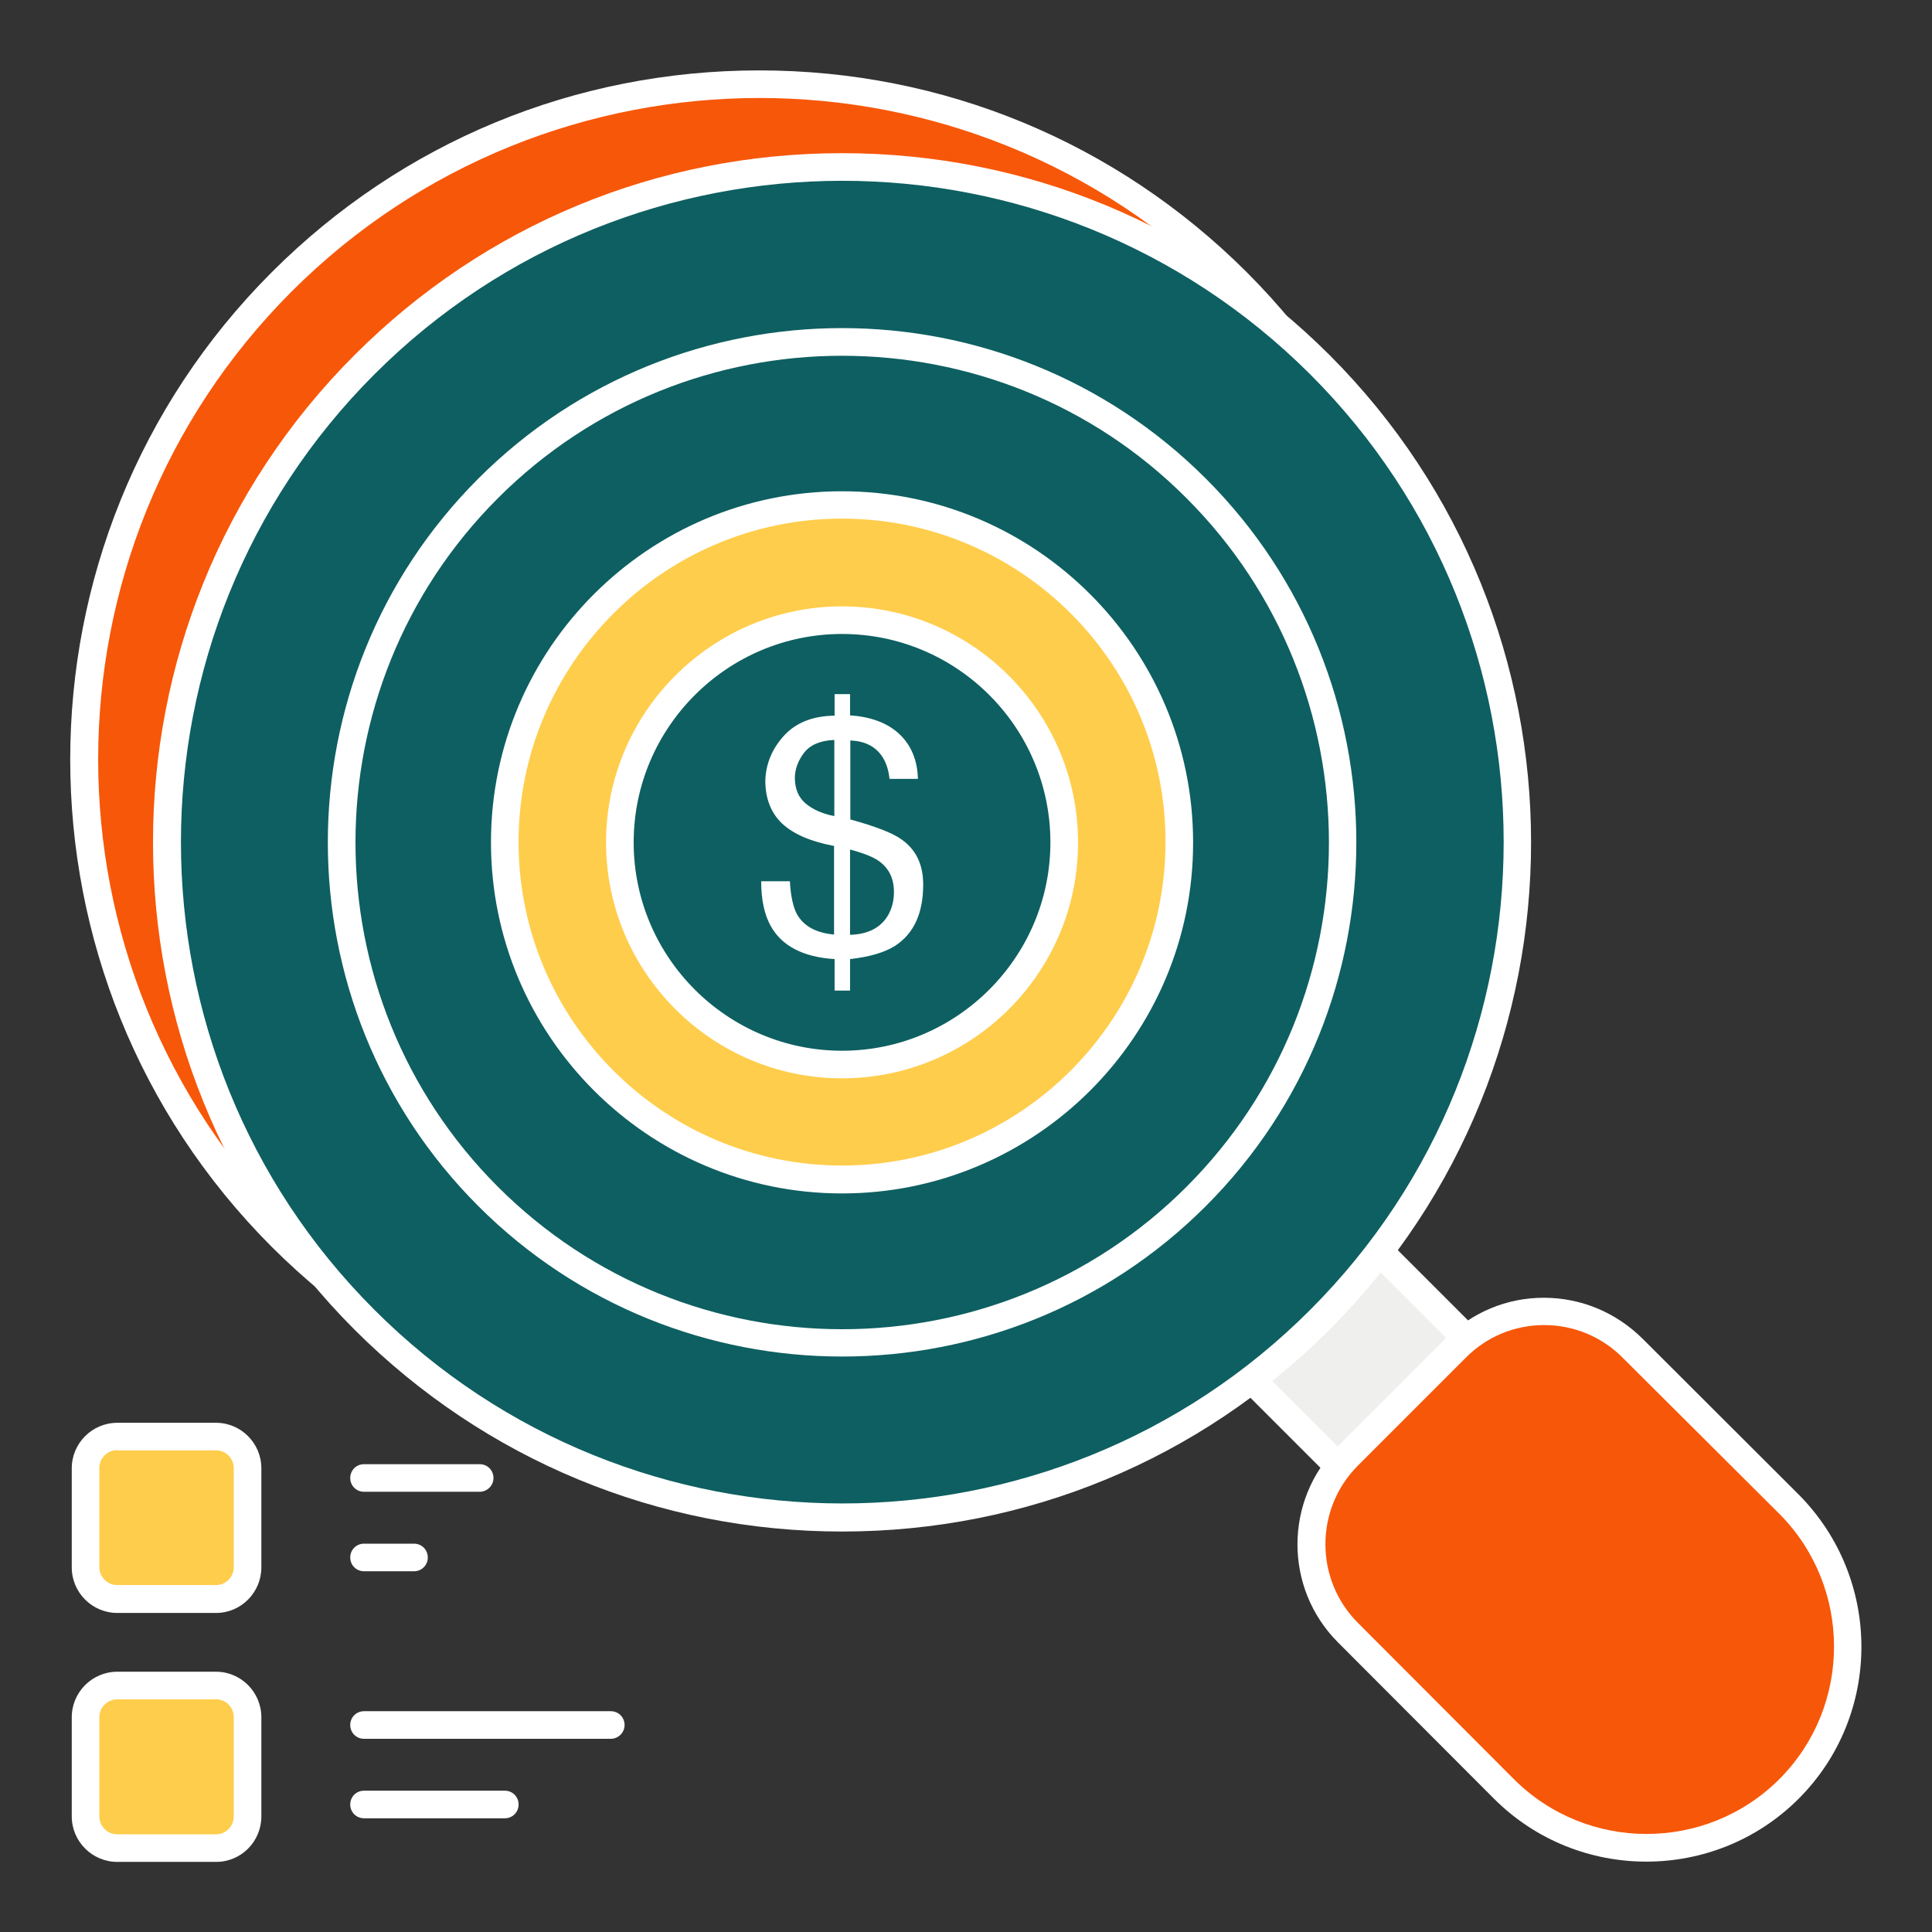 <svg width="64" height="64" viewBox="0 0 64 64" fill="none" xmlns="http://www.w3.org/2000/svg">
<rect x="0" y="0" width="64" height="64" fill="#333333" stroke="none"/>
<g id="search-money 1">
<g id="Group">
<g id="Group_2">
<g id="Group_3">
<path id="Vector" d="M25.16 47.534C37.516 47.534 47.532 37.517 47.532 25.161C47.532 12.805 37.516 2.789 25.16 2.789C12.804 2.789 2.787 12.805 2.787 25.161C2.787 37.517 12.804 47.534 25.16 47.534Z" fill="#F75709"/>
<path id="Vector_2" d="M25.151 47.991C19.053 47.991 13.32 45.614 9.005 41.307C0.1 32.402 0.1 17.92 9.005 9.015C13.32 4.7 19.053 2.332 25.151 2.332C31.25 2.332 36.982 4.709 41.298 9.015C50.203 17.92 50.203 32.402 41.298 41.307C36.991 45.614 31.259 47.991 25.151 47.991ZM25.16 3.246C19.547 3.246 13.933 5.385 9.663 9.655C1.115 18.203 1.115 32.11 9.663 40.649C18.212 49.198 32.118 49.198 40.658 40.649C49.206 32.101 49.206 18.194 40.658 9.655C36.379 5.385 30.765 3.246 25.16 3.246Z" fill="white"/>
</g>
<g id="Group_4">
<path id="Vector_3" d="M39.77 44.021L44.01 39.78L48.548 44.318L44.307 48.558L39.77 44.021Z" fill="#EFEFED"/>
<path id="Vector_4" d="M44.316 49.015C44.197 49.015 44.078 48.969 43.996 48.878L39.452 44.334C39.369 44.252 39.315 44.133 39.315 44.014C39.315 43.895 39.36 43.776 39.452 43.694L43.694 39.452C43.877 39.269 44.16 39.269 44.343 39.452L48.887 43.996C49.07 44.178 49.07 44.462 48.887 44.645L44.645 48.887C44.553 48.969 44.434 49.015 44.316 49.015ZM40.421 44.023L44.316 47.918L47.909 44.325L44.014 40.43L40.421 44.023Z" fill="white"/>
</g>
<g id="Group_5">
<path id="Vector_5" d="M59.264 59.255C56.649 61.87 52.434 61.87 49.819 59.255L44.653 54.08C43.035 52.462 43.035 49.838 44.653 48.219L48.219 44.654C49.837 43.026 52.461 43.026 54.089 44.654L59.264 49.819C61.86 52.434 61.86 56.658 59.264 59.255Z" fill="#F75709"/>
<path id="Vector_6" d="M54.537 61.669C52.709 61.669 50.88 60.974 49.49 59.584L44.325 54.409C42.532 52.617 42.532 49.701 44.325 47.909L47.89 44.343C48.759 43.474 49.911 42.99 51.136 42.99H51.145C52.37 42.99 53.531 43.474 54.409 44.343L59.584 49.509C62.354 52.297 62.354 56.814 59.584 59.584C58.194 60.974 56.366 61.669 54.537 61.669ZM51.154 43.895C51.145 43.895 51.145 43.895 51.154 43.895C50.167 43.895 49.243 44.279 48.548 44.983L44.983 48.549C43.547 49.984 43.547 52.325 44.983 53.76L50.148 58.935C52.571 61.358 56.521 61.358 58.944 58.935C61.358 56.521 61.358 52.572 58.944 50.149L53.76 44.983C53.065 44.279 52.133 43.895 51.154 43.895Z" fill="white"/>
</g>
<g id="Group_6">
<path id="Vector_7" d="M27.902 50.277C40.258 50.277 50.274 40.26 50.274 27.904C50.274 15.548 40.258 5.531 27.902 5.531C15.546 5.531 5.529 15.548 5.529 27.904C5.529 40.26 15.546 50.277 27.902 50.277Z" fill="#0E5F61"/>
<path id="Vector_8" d="M27.893 50.734C21.795 50.734 16.063 48.357 11.747 44.05C2.842 35.145 2.842 20.663 11.747 11.758C16.063 7.442 21.795 5.074 27.893 5.074C33.992 5.074 39.724 7.452 44.04 11.758C52.945 20.663 52.945 35.145 44.04 44.05C39.733 48.357 34.001 50.734 27.893 50.734ZM27.903 5.989C22.289 5.989 16.675 8.128 12.405 12.398C3.857 20.947 3.857 34.853 12.405 43.392C20.954 51.941 34.86 51.941 43.4 43.392C51.948 34.844 51.948 20.937 43.4 12.398C39.121 8.128 33.507 5.989 27.903 5.989Z" fill="white"/>
</g>
<g id="Group_7">
<path id="Vector_9" d="M27.904 44.489C37.063 44.489 44.489 37.064 44.489 27.904C44.489 18.744 37.063 11.319 27.904 11.319C18.744 11.319 11.318 18.744 11.318 27.904C11.318 37.064 18.744 44.489 27.904 44.489Z" fill="#0E5F61"/>
<path id="Vector_10" d="M27.895 44.937C23.534 44.937 19.163 43.273 15.845 39.954C9.198 33.307 9.198 22.501 15.845 15.854C22.491 9.207 33.298 9.207 39.945 15.854C46.592 22.501 46.592 33.307 39.945 39.954C36.626 43.273 32.265 44.937 27.895 44.937ZM27.895 11.785C23.762 11.785 19.639 13.358 16.494 16.503C10.203 22.793 10.203 33.024 16.494 39.314C22.784 45.605 33.015 45.605 39.305 39.314C45.595 33.024 45.595 22.793 39.305 16.503C36.16 13.349 32.027 11.785 27.895 11.785Z" fill="white"/>
</g>
<g id="Group_8">
<g id="Group_9">
<g id="Group_10">
<g id="Group_11">
<g id="Group_12">
<path id="Vector_11" d="M27.903 39.077C34.074 39.077 39.076 34.075 39.076 27.904C39.076 21.734 34.074 16.731 27.903 16.731C21.733 16.731 16.73 21.734 16.73 27.904C16.73 34.075 21.733 39.077 27.903 39.077Z" fill="#FFCD4C"/>
</g>
<g id="Group_13">
<path id="Vector_12" d="M27.893 39.534C21.475 39.534 16.264 34.313 16.264 27.904C16.264 21.486 21.484 16.274 27.893 16.274C34.312 16.274 39.523 21.495 39.523 27.904C39.532 34.313 34.312 39.534 27.893 39.534ZM27.893 17.18C21.987 17.18 17.178 21.989 17.178 27.895C17.178 33.801 21.987 38.61 27.893 38.61C33.8 38.61 38.609 33.801 38.609 27.895C38.618 21.989 33.809 17.18 27.893 17.18Z" fill="white"/>
</g>
</g>
<g id="Group_14">
<g id="Group_15">
<path id="Vector_13" d="M27.903 35.264C31.968 35.264 35.263 31.969 35.263 27.904C35.263 23.839 31.968 20.544 27.903 20.544C23.838 20.544 20.543 23.839 20.543 27.904C20.543 31.969 23.838 35.264 27.903 35.264Z" fill="#0E5F61"/>
</g>
<g id="Group_16">
<path id="Vector_14" d="M27.893 35.721C23.587 35.721 20.076 32.21 20.076 27.904C20.076 23.598 23.587 20.087 27.893 20.087C32.2 20.087 35.711 23.598 35.711 27.904C35.72 32.21 32.209 35.721 27.893 35.721ZM27.893 21.001C24.09 21.001 20.991 24.101 20.991 27.904C20.991 31.707 24.09 34.807 27.893 34.807C31.697 34.807 34.796 31.707 34.796 27.904C34.796 24.101 31.706 21.001 27.893 21.001Z" fill="white"/>
</g>
</g>
<g id="Group_17">
<path id="Vector_15" d="M25.965 24.375C26.367 23.936 26.925 23.717 27.647 23.707V22.994H28.159V23.698C28.872 23.744 29.421 23.963 29.805 24.329C30.189 24.695 30.39 25.189 30.408 25.801H29.466C29.439 25.527 29.366 25.298 29.247 25.097C29.018 24.732 28.662 24.549 28.168 24.53V27.145C29 27.374 29.567 27.593 29.859 27.803C30.344 28.142 30.582 28.636 30.582 29.303C30.582 30.254 30.271 30.93 29.649 31.333C29.302 31.552 28.808 31.698 28.159 31.771V32.814H27.647V31.771C26.605 31.707 25.891 31.333 25.526 30.665C25.325 30.299 25.215 29.815 25.215 29.193H26.166C26.193 29.687 26.275 30.044 26.394 30.272C26.614 30.674 27.025 30.903 27.629 30.958V28.023C26.851 27.877 26.285 27.63 25.91 27.282C25.544 26.935 25.352 26.459 25.352 25.856C25.37 25.308 25.571 24.814 25.965 24.375ZM26.687 26.615C26.925 26.816 27.235 26.953 27.638 27.035V24.512C27.171 24.53 26.833 24.677 26.632 24.942C26.431 25.207 26.33 25.49 26.33 25.783C26.339 26.14 26.449 26.414 26.687 26.615ZM29.43 30.299C29.549 30.08 29.613 29.833 29.613 29.55C29.613 29.102 29.448 28.764 29.119 28.526C28.927 28.389 28.607 28.261 28.159 28.142V30.967C28.771 30.949 29.192 30.72 29.43 30.299Z" fill="white"/>
</g>
</g>
</g>
</g>
</g>
<g id="Group_18">
<g id="Group_19">
<g id="Group_20">
<path id="Vector_16" d="M8.201 48.64V51.922C8.201 52.498 7.735 52.974 7.159 52.974H3.886C3.3 52.974 2.834 52.498 2.834 51.922V48.64C2.834 48.055 3.3 47.589 3.886 47.589H7.159C7.735 47.58 8.201 48.055 8.201 48.64Z" fill="#FFCD4C"/>
</g>
<g id="Group_21">
<path id="Vector_17" d="M7.159 53.431H3.886C3.054 53.431 2.377 52.755 2.377 51.922V48.64C2.377 47.808 3.054 47.132 3.886 47.132H7.159C7.982 47.132 8.658 47.808 8.658 48.64V51.922C8.658 52.745 7.991 53.431 7.159 53.431ZM3.886 48.037C3.556 48.037 3.291 48.302 3.291 48.631V51.913C3.291 52.242 3.556 52.508 3.886 52.508H7.159C7.479 52.508 7.744 52.242 7.744 51.913V48.64C7.744 48.311 7.488 48.046 7.159 48.046H3.886V48.037Z" fill="white"/>
</g>
</g>
<g id="Group_22">
<g id="Group_23">
<path id="Vector_18" d="M8.201 56.887V60.169C8.201 60.745 7.735 61.221 7.159 61.221H3.886C3.3 61.221 2.834 60.745 2.834 60.169V56.887C2.834 56.302 3.3 55.836 3.886 55.836H7.159C7.735 55.836 8.201 56.302 8.201 56.887Z" fill="#FFCD4C"/>
</g>
<g id="Group_24">
<path id="Vector_19" d="M7.159 61.678H3.886C3.054 61.678 2.377 61.001 2.377 60.169V56.887C2.377 56.055 3.054 55.378 3.886 55.378H7.159C7.982 55.378 8.658 56.055 8.658 56.887V60.169C8.658 61.001 7.991 61.678 7.159 61.678ZM3.886 56.293C3.556 56.293 3.291 56.558 3.291 56.887V60.169C3.291 60.498 3.556 60.764 3.886 60.764H7.159C7.479 60.764 7.744 60.498 7.744 60.169V56.887C7.744 56.558 7.488 56.293 7.159 56.293H3.886Z" fill="white"/>
</g>
</g>
<g id="Group_25">
<path id="Vector_20" d="M20.232 57.6H12.059C11.803 57.6 11.602 57.399 11.602 57.143C11.602 56.887 11.803 56.686 12.059 56.686H20.232C20.488 56.686 20.69 56.887 20.69 57.143C20.69 57.399 20.479 57.6 20.232 57.6Z" fill="white"/>
</g>
<g id="Group_26">
<path id="Vector_21" d="M16.722 60.233H12.059C11.803 60.233 11.602 60.032 11.602 59.776C11.602 59.52 11.803 59.319 12.059 59.319H16.722C16.978 59.319 17.179 59.52 17.179 59.776C17.179 60.032 16.978 60.233 16.722 60.233Z" fill="white"/>
</g>
<g id="Group_27">
<path id="Vector_22" d="M15.89 49.417H12.059C11.803 49.417 11.602 49.216 11.602 48.96C11.602 48.704 11.803 48.503 12.059 48.503H15.89C16.146 48.503 16.347 48.704 16.347 48.96C16.347 49.216 16.136 49.417 15.89 49.417Z" fill="white"/>
</g>
<g id="Group_28">
<path id="Vector_23" d="M13.714 52.05H12.059C11.803 52.05 11.602 51.849 11.602 51.593C11.602 51.337 11.803 51.136 12.059 51.136H13.714C13.97 51.136 14.171 51.337 14.171 51.593C14.171 51.849 13.97 52.05 13.714 52.05Z" fill="white"/>
</g>
</g>
</g>
</g>
</svg>

